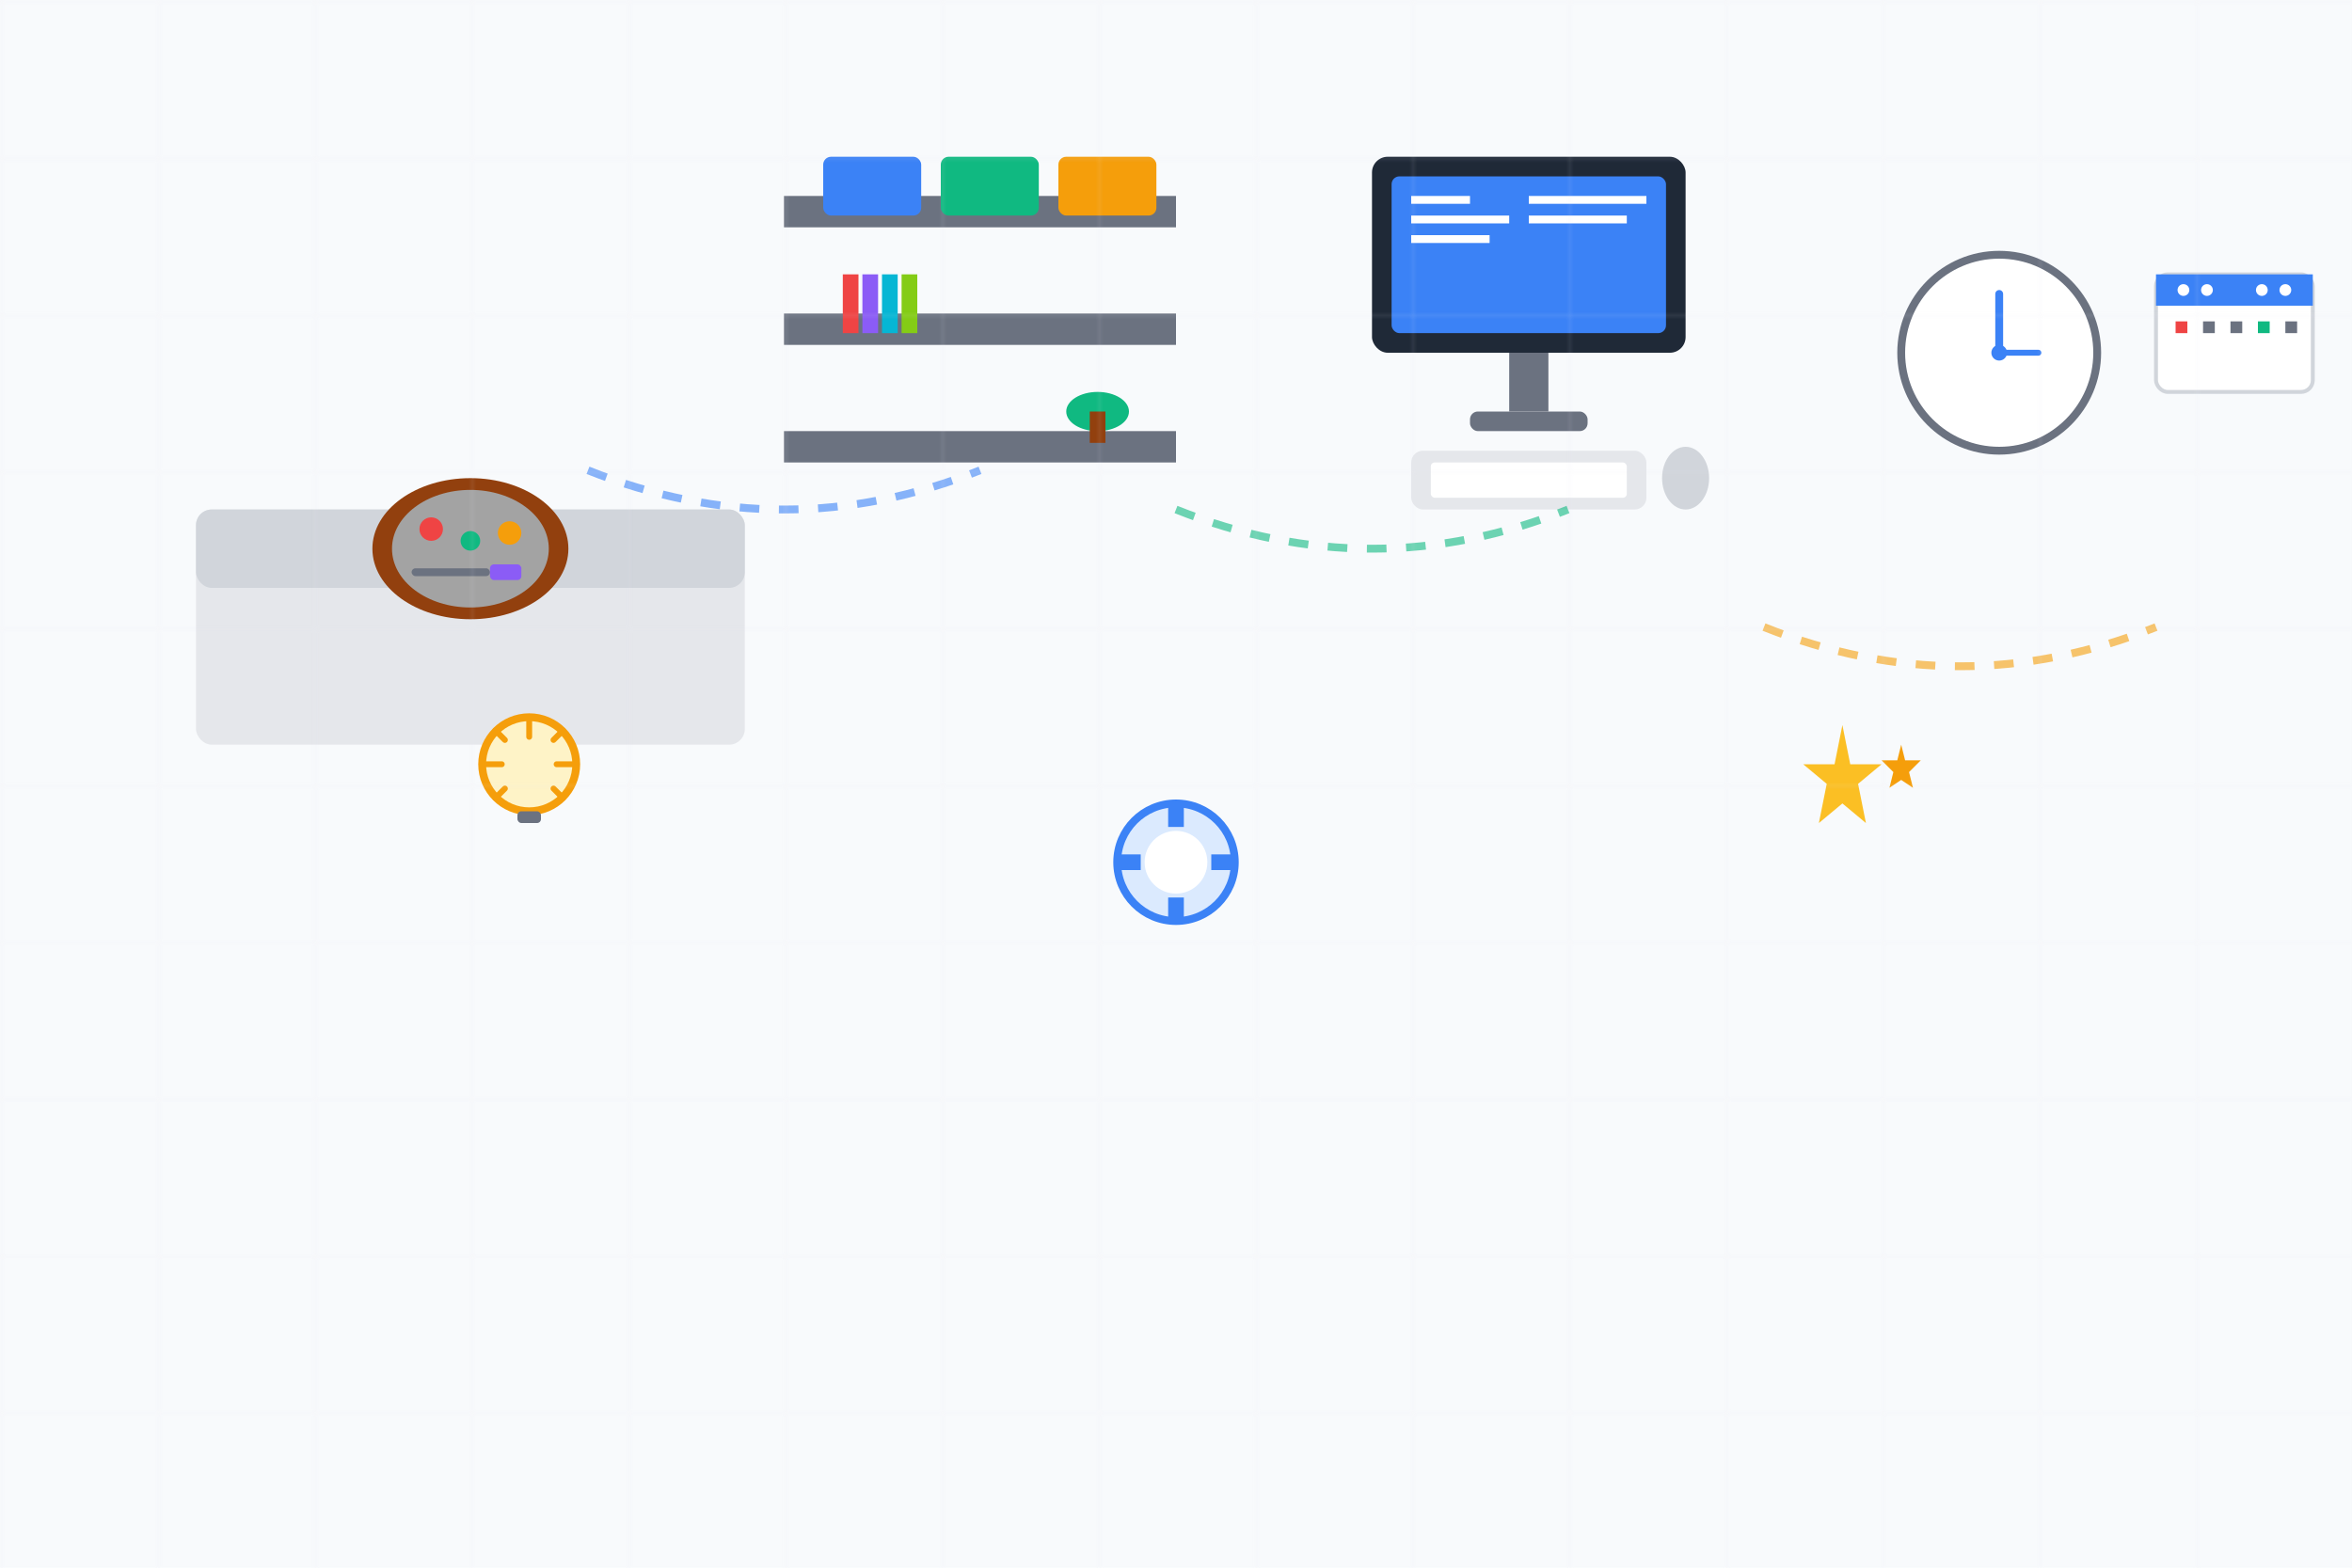 <svg width="600" height="400" viewBox="0 0 600 400" fill="none" xmlns="http://www.w3.org/2000/svg">
  <!-- Background -->
  <rect width="600" height="400" fill="#F8FAFC"/>
  
  <!-- Kitchen Section -->
  <g transform="translate(50, 50)">
    <!-- Kitchen Counter -->
    <rect x="0" y="80" width="140" height="60" rx="4" fill="#E5E7EB"/>
    <rect x="0" y="80" width="140" height="20" rx="4" fill="#D1D5DB"/>
    
    <!-- Cutting Board -->
    <ellipse cx="70" cy="90" rx="25" ry="18" fill="#92400E"/>
    <ellipse cx="70" cy="90" rx="20" ry="15" fill="#A3A3A3"/>
    
    <!-- Vegetables -->
    <circle cx="60" cy="85" r="3" fill="#EF4444"/>
    <circle cx="70" cy="88" r="2.5" fill="#10B981"/>
    <circle cx="80" cy="86" r="3" fill="#F59E0B"/>
    
    <!-- Knife -->
    <rect x="55" y="95" width="20" height="2" rx="1" fill="#6B7280"/>
    <rect x="75" y="94" width="8" height="4" rx="1" fill="#8B5CF6"/>
  </g>
  
  <!-- Home Organization Section -->
  <g transform="translate(200, 30)">
    <!-- Shelves -->
    <rect x="0" y="20" width="100" height="8" fill="#6B7280"/>
    <rect x="0" y="50" width="100" height="8" fill="#6B7280"/>
    <rect x="0" y="80" width="100" height="8" fill="#6B7280"/>
    
    <!-- Storage Boxes -->
    <rect x="10" y="10" width="25" height="15" rx="2" fill="#3B82F6"/>
    <rect x="40" y="10" width="25" height="15" rx="2" fill="#10B981"/>
    <rect x="70" y="10" width="25" height="15" rx="2" fill="#F59E0B"/>
    
    <!-- Books -->
    <rect x="15" y="40" width="4" height="15" fill="#EF4444"/>
    <rect x="20" y="40" width="4" height="15" fill="#8B5CF6"/>
    <rect x="25" y="40" width="4" height="15" fill="#06B6D4"/>
    <rect x="30" y="40" width="4" height="15" fill="#84CC16"/>
    
    <!-- Plants -->
    <ellipse cx="80" cy="75" rx="8" ry="5" fill="#10B981"/>
    <rect x="78" y="75" width="4" height="8" fill="#92400E"/>
  </g>
  
  <!-- Computer/Tech Section -->
  <g transform="translate(350, 40)">
    <!-- Monitor -->
    <rect x="0" y="0" width="80" height="50" rx="4" fill="#1F2937"/>
    <rect x="5" y="5" width="70" height="40" rx="2" fill="#3B82F6"/>
    
    <!-- Screen Content (Life Hacks) -->
    <rect x="10" y="10" width="15" height="2" fill="white"/>
    <rect x="10" y="15" width="25" height="2" fill="white"/>
    <rect x="10" y="20" width="20" height="2" fill="white"/>
    <rect x="40" y="10" width="30" height="2" fill="white"/>
    <rect x="40" y="15" width="25" height="2" fill="white"/>
    
    <!-- Stand -->
    <rect x="35" y="50" width="10" height="15" fill="#6B7280"/>
    <rect x="25" y="65" width="30" height="5" rx="2" fill="#6B7280"/>
    
    <!-- Keyboard -->
    <rect x="10" y="75" width="60" height="15" rx="3" fill="#E5E7EB"/>
    <rect x="15" y="78" width="50" height="9" rx="1" fill="white"/>
    
    <!-- Mouse -->
    <ellipse cx="80" cy="82" rx="6" ry="8" fill="#D1D5DB"/>
  </g>
  
  <!-- Daily Life Section -->
  <g transform="translate(480, 60)">
    <!-- Clock -->
    <circle cx="30" cy="30" r="25" fill="white" stroke="#6B7280" stroke-width="2"/>
    <circle cx="30" cy="30" r="2" fill="#3B82F6"/>
    <line x1="30" y1="30" x2="30" y2="15" stroke="#3B82F6" stroke-width="2" stroke-linecap="round"/>
    <line x1="30" y1="30" x2="40" y2="30" stroke="#3B82F6" stroke-width="1.5" stroke-linecap="round"/>
    
    <!-- Calendar -->
    <rect x="70" y="10" width="40" height="30" rx="3" fill="white" stroke="#D1D5DB"/>
    <rect x="70" y="10" width="40" height="8" fill="#3B82F6"/>
    <circle cx="77" cy="14" r="1.5" fill="white"/>
    <circle cx="83" cy="14" r="1.5" fill="white"/>
    <circle cx="97" cy="14" r="1.5" fill="white"/>
    <circle cx="103" cy="14" r="1.5" fill="white"/>
    
    <!-- Calendar Dates -->
    <rect x="75" y="22" width="3" height="3" fill="#EF4444"/>
    <rect x="82" y="22" width="3" height="3" fill="#6B7280"/>
    <rect x="89" y="22" width="3" height="3" fill="#6B7280"/>
    <rect x="96" y="22" width="3" height="3" fill="#10B981"/>
    <rect x="103" y="22" width="3" height="3" fill="#6B7280"/>
  </g>
  
  <!-- Floating Elements -->
  <!-- Light Bulb (Ideas) -->
  <g transform="translate(120, 180)">
    <circle cx="15" cy="15" r="12" fill="#FEF3C7" stroke="#F59E0B" stroke-width="2"/>
    <path d="M15 8 L15 4 M8 15 L4 15 M26 15 L22 15 M21.2 8.8 L23.6 6.4 M8.8 8.8 L6.4 6.4 M21.2 21.2 L23.6 23.6 M8.8 21.2 L6.4 23.6" stroke="#F59E0B" stroke-width="1.5" stroke-linecap="round"/>
    <rect x="12" y="27" width="6" height="3" rx="1" fill="#6B7280"/>
  </g>
  
  <!-- Gear (Productivity) -->
  <g transform="translate(280, 200)">
    <circle cx="20" cy="20" r="15" fill="#DBEAFE" stroke="#3B82F6" stroke-width="2"/>
    <circle cx="20" cy="20" r="8" fill="white"/>
    <rect x="18" y="5" width="4" height="6" fill="#3B82F6"/>
    <rect x="18" y="29" width="4" height="6" fill="#3B82F6"/>
    <rect x="5" y="18" width="6" height="4" fill="#3B82F6"/>
    <rect x="29" y="18" width="6" height="4" fill="#3B82F6"/>
  </g>
  
  <!-- Stars (Achievement) -->
  <g transform="translate(450, 180)">
    <path d="M20 5 L22 15 L30 15 L24 20 L26 30 L20 25 L14 30 L16 20 L10 15 L18 15 Z" fill="#FBBF24"/>
    <path d="M35 10 L36 14 L40 14 L37 17 L38 21 L35 19 L32 21 L33 17 L30 14 L34 14 Z" fill="#F59E0B"/>
  </g>
  
  <!-- Connecting Lines -->
  <path d="M150 120 Q200 140 250 120" stroke="#3B82F6" stroke-width="2" stroke-dasharray="5,5" fill="none" opacity="0.6"/>
  <path d="M300 130 Q350 150 400 130" stroke="#10B981" stroke-width="2" stroke-dasharray="5,5" fill="none" opacity="0.6"/>
  <path d="M450 160 Q500 180 550 160" stroke="#F59E0B" stroke-width="2" stroke-dasharray="5,5" fill="none" opacity="0.6"/>
  
  <!-- Background Pattern -->
  <defs>
    <pattern id="grid" width="40" height="40" patternUnits="userSpaceOnUse">
      <path d="M 40 0 L 0 0 0 40" fill="none" stroke="#E5E7EB" stroke-width="0.5" opacity="0.3"/>
    </pattern>
  </defs>
  <rect width="600" height="400" fill="url(#grid)"/>
</svg>

